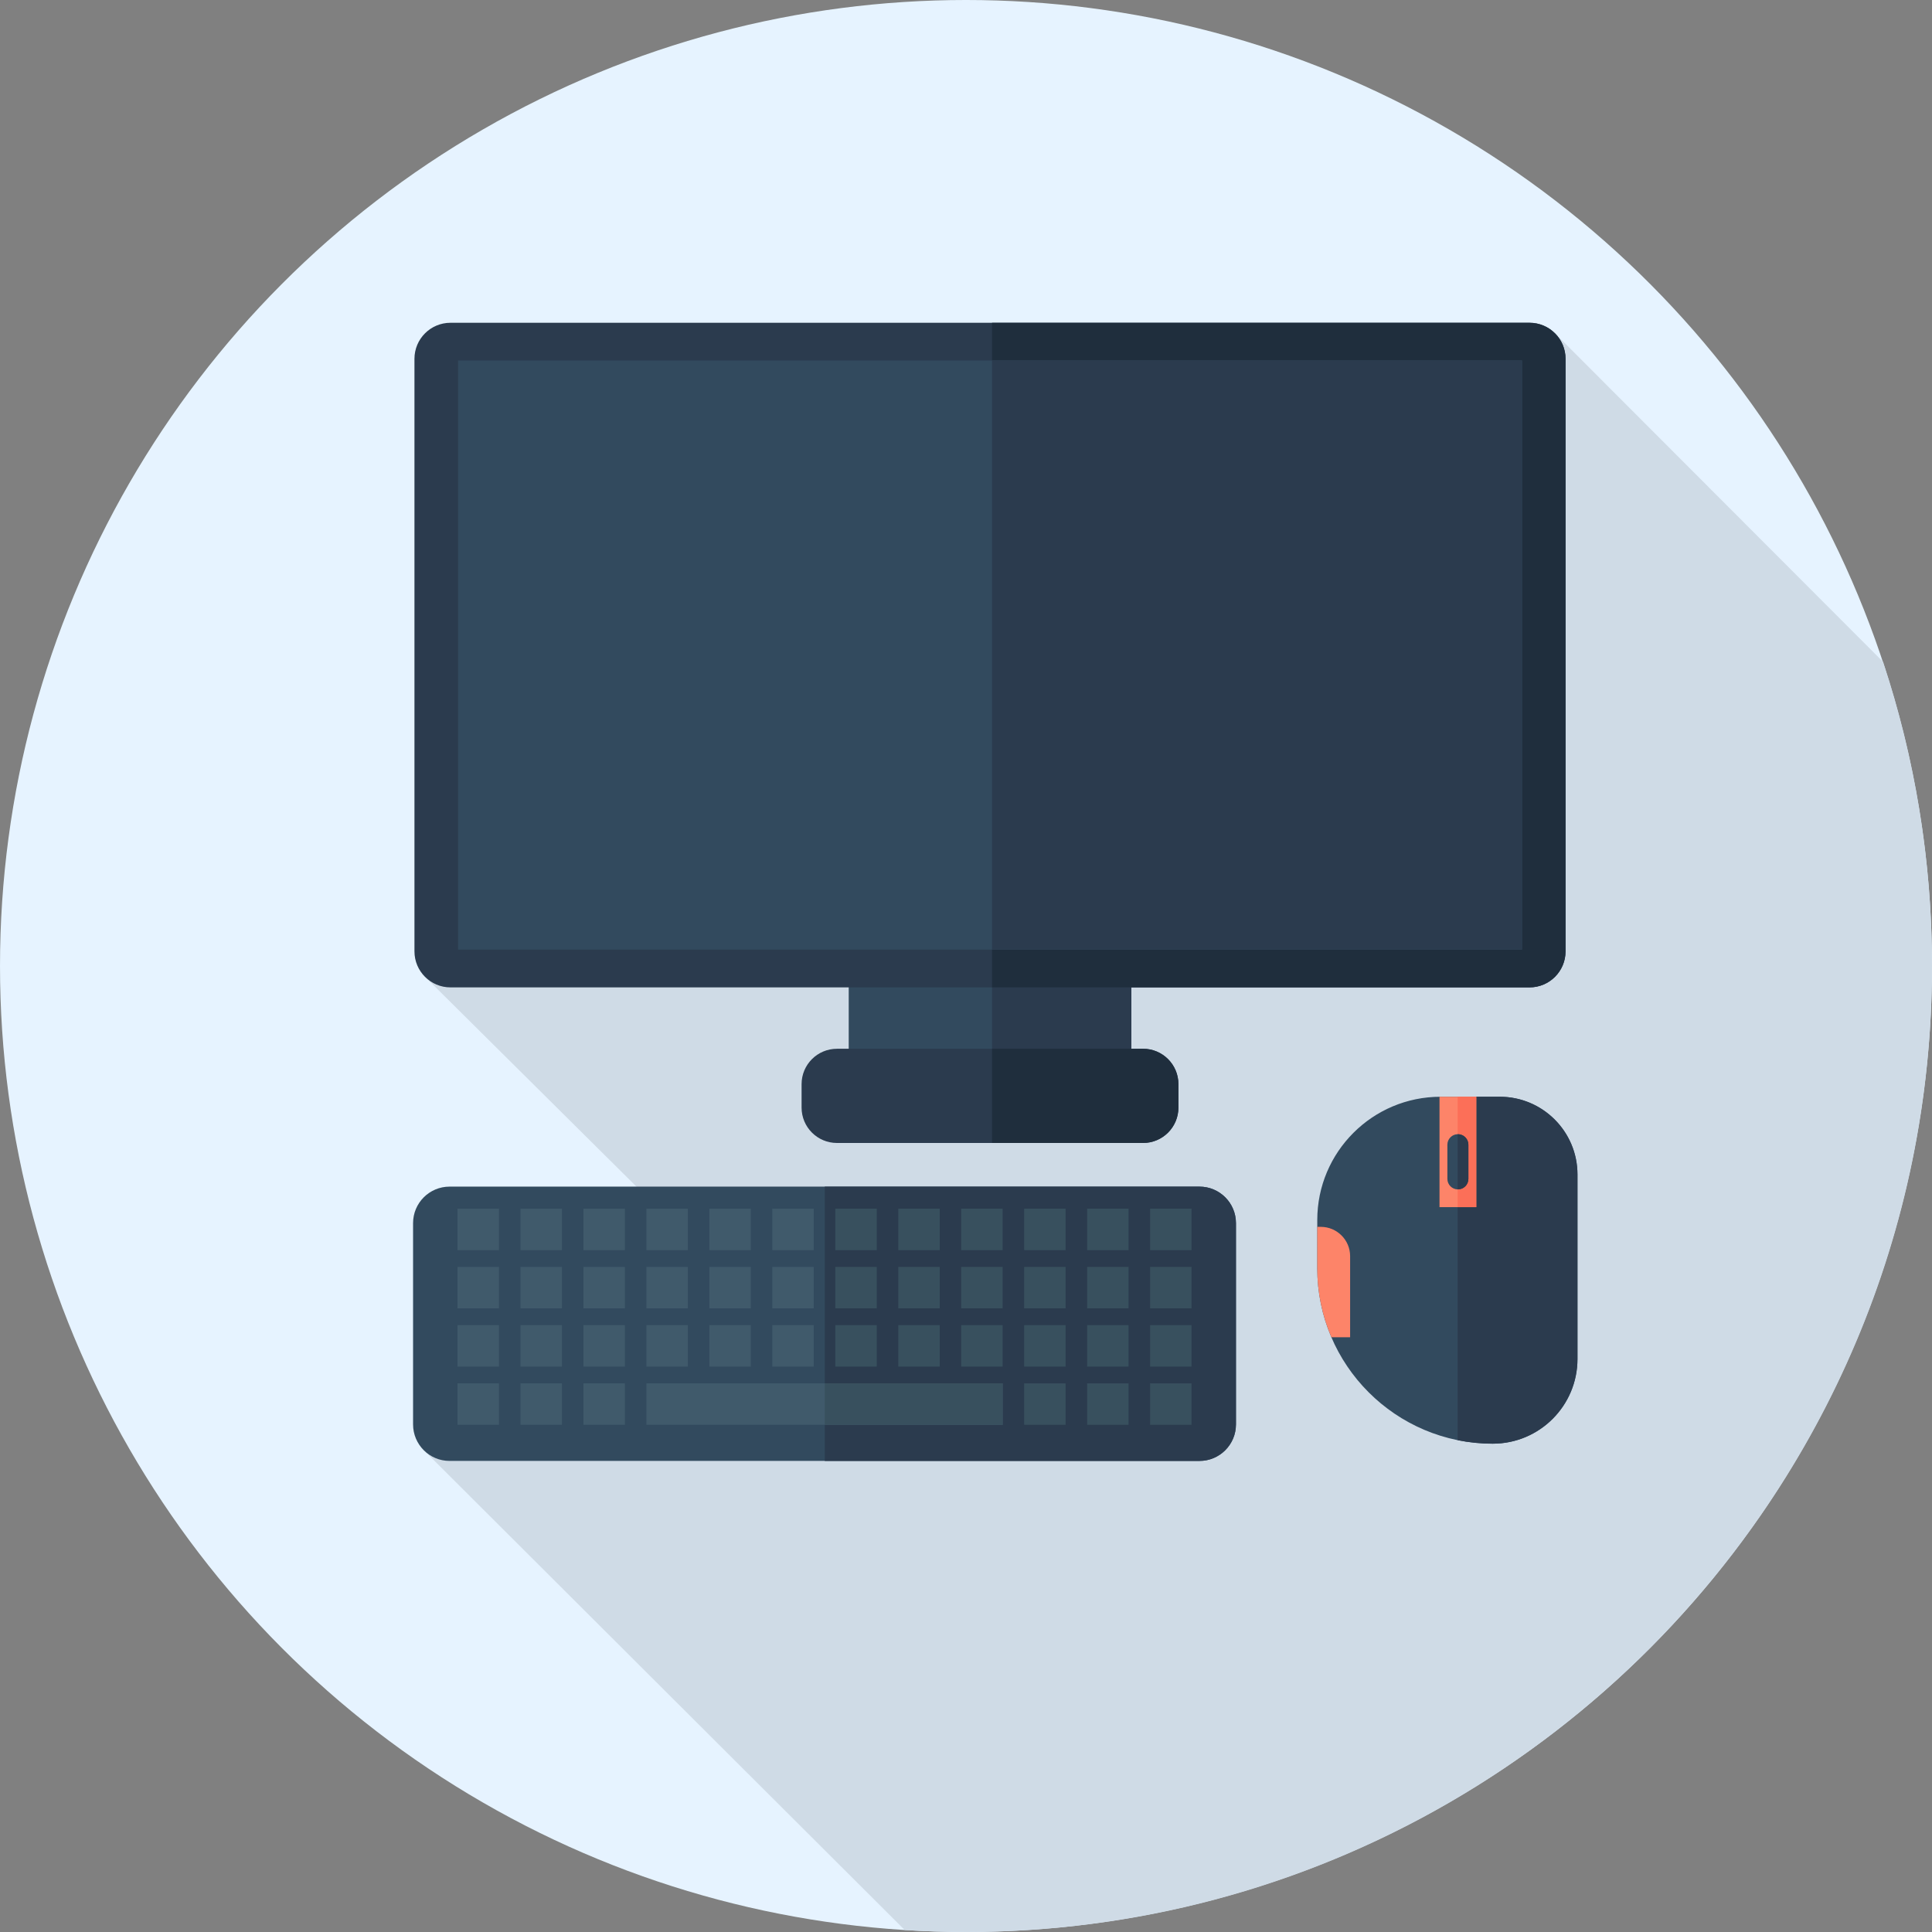 <?xml version="1.0" encoding="iso-8859-1"?>
<!-- Generator: Adobe Illustrator 19.0.0, SVG Export Plug-In . SVG Version: 6.00 Build 0)  -->
<svg version="1.1" id="Layer_1" xmlns="http://www.w3.org/2000/svg" xmlns:xlink="http://www.w3.org/1999/xlink" x="0px" y="0px"
	 viewBox="0 0 512.002 512.002" style="enable-background:new 0 0 512.002 512.002;" xml:space="preserve">
<rect x="0" y="0" width="512.002" height="512.002" fill="#808080" stroke="none"/>
<circle style="fill:#E6F3FF;" cx="256.001" cy="256" r="256"/>
<path style="fill:#CFDBE6;" d="M512.001,256c0-28.162-4.561-55.256-12.962-80.601l-86.938-87.064L166.07,221.203l-53.458,37.626
	l89.359,88.697l-89.547,36.897l127.329,127.052c5.373,0.336,10.786,0.527,16.246,0.527C397.385,512,512.001,397.384,512.001,256z"/>
<path style="fill:#324A5E;" d="M395.586,382.592L395.586,382.592c-25.678,0-46.494-20.816-46.494-46.494v-12.769
	c0-18.048,14.631-32.678,32.678-32.678h15.672c11.38,0,20.606,9.225,20.606,20.606v48.873
	C418.048,372.534,407.992,382.592,395.586,382.592z"/>
<path style="fill:#2B3B4E;" d="M397.444,290.651h-11.142v91.012c3,0.609,6.104,0.929,9.285,0.929
	c12.405,0,22.462-10.057,22.462-22.462v-48.873C418.048,299.875,408.823,290.651,397.444,290.651z"/>
<rect x="381.484" y="290.651" style="fill:#FD8469;" width="9.752" height="29.255"/>
<rect x="386.294" y="290.651" style="fill:#FC6F58;" width="4.932" height="29.255"/>
<path style="fill:#FD8469;" d="M357.799,332.907c0-4.296-3.482-7.778-7.778-7.778h-0.929V336.1c0,6.492,1.334,12.671,3.737,18.284
	h4.968v-21.476H357.799z"/>
<path style="fill:#324A5E;" d="M386.357,315.202L386.357,315.202c-1.539,0-2.786-1.248-2.786-2.786v-9.056
	c0-1.539,1.248-2.786,2.786-2.786l0,0c1.539,0,2.786,1.248,2.786,2.786v9.056C389.143,313.956,387.895,315.202,386.357,315.202z"/>
<path style="fill:#2B3B4E;" d="M386.357,300.577c-0.019,0-0.036,0.005-0.055,0.005v14.615c0.019,0,0.036,0.005,0.055,0.005
	c1.539,0,2.786-1.248,2.786-2.786v-9.056C389.143,301.823,387.895,300.577,386.357,300.577z"/>
<rect x="224.919" y="256.759" style="fill:#324A5E;" width="74.904" height="34.806"/>
<g>
	<rect x="262.896" y="256.759" style="fill:#2B3B4E;" width="36.912" height="34.806"/>
	<path style="fill:#2B3B4E;" d="M405.341,261.668H119.383c-5.273,0-9.547-4.275-9.547-9.547V95.087c0-5.273,4.275-9.547,9.547-9.547
		h285.958c5.273,0,9.547,4.275,9.547,9.547v157.032C414.888,257.393,410.613,261.668,405.341,261.668z"/>
</g>
<path style="fill:#1F2E3D;" d="M405.341,85.54H262.898v176.128h142.443c5.273,0,9.547-4.274,9.547-9.547V95.087
	C414.888,89.815,410.613,85.54,405.341,85.54z"/>
<rect x="121.398" y="95.539" style="fill:#324A5E;" width="281.945" height="156.117"/>
<g>
	<rect x="262.896" y="95.539" style="fill:#2B3B4E;" width="140.429" height="156.117"/>
	<path style="fill:#2B3B4E;" d="M302.919,302.901h-81.115c-5.177,0-9.375-4.198-9.375-9.375v-6.216c0-5.177,4.198-9.375,9.375-9.375
		h81.115c5.177,0,9.375,4.198,9.375,9.375v6.216C312.293,298.703,308.096,302.901,302.919,302.901z"/>
</g>
<path style="fill:#1F2E3D;" d="M302.919,277.933h-40.02v24.966h40.02c5.177,0,9.375-4.198,9.375-9.375v-6.216
	C312.293,282.131,308.096,277.933,302.919,277.933z"/>
<path style="fill:#324A5E;" d="M317.868,387.16H119.143c-5.342,0-9.675-4.332-9.675-9.675v-53.343c0-5.342,4.332-9.675,9.675-9.675
	h198.725c5.342,0,9.675,4.332,9.675,9.675v53.343C327.543,382.829,323.212,387.16,317.868,387.16z"/>
<path style="fill:#2B3B4E;" d="M317.868,314.47h-99.29v72.692h99.29c5.342,0,9.675-4.332,9.675-9.675v-53.343
	C327.543,318.8,323.212,314.47,317.868,314.47z"/>
<g>
	<rect x="121.243" y="320.319" style="fill:#405A6B;" width="10.983" height="10.983"/>
	<rect x="137.931" y="320.319" style="fill:#405A6B;" width="10.983" height="10.983"/>
	<rect x="154.618" y="320.319" style="fill:#405A6B;" width="10.983" height="10.983"/>
	<rect x="171.305" y="320.319" style="fill:#405A6B;" width="10.983" height="10.983"/>
	<rect x="187.993" y="320.319" style="fill:#405A6B;" width="10.983" height="10.983"/>
	<rect x="204.663" y="320.319" style="fill:#405A6B;" width="10.983" height="10.983"/>
</g>
<g>
	<rect x="221.368" y="320.319" style="fill:#38505E;" width="10.983" height="10.983"/>
	<rect x="238.055" y="320.319" style="fill:#38505E;" width="10.983" height="10.983"/>
	<rect x="254.725" y="320.319" style="fill:#38505E;" width="10.983" height="10.983"/>
	<rect x="271.413" y="320.319" style="fill:#38505E;" width="10.983" height="10.983"/>
	<rect x="288.1" y="320.319" style="fill:#38505E;" width="10.983" height="10.983"/>
	<rect x="304.787" y="320.319" style="fill:#38505E;" width="10.983" height="10.983"/>
</g>
<g>
	<rect x="121.243" y="335.748" style="fill:#405A6B;" width="10.983" height="10.983"/>
	<rect x="137.931" y="335.748" style="fill:#405A6B;" width="10.983" height="10.983"/>
	<rect x="154.618" y="335.748" style="fill:#405A6B;" width="10.983" height="10.983"/>
	<rect x="171.305" y="335.748" style="fill:#405A6B;" width="10.983" height="10.983"/>
	<rect x="187.993" y="335.748" style="fill:#405A6B;" width="10.983" height="10.983"/>
	<rect x="204.663" y="335.748" style="fill:#405A6B;" width="10.983" height="10.983"/>
</g>
<g>
	<rect x="221.368" y="335.748" style="fill:#38505E;" width="10.983" height="10.983"/>
	<rect x="238.055" y="335.748" style="fill:#38505E;" width="10.983" height="10.983"/>
	<rect x="254.725" y="335.748" style="fill:#38505E;" width="10.983" height="10.983"/>
	<rect x="271.413" y="335.748" style="fill:#38505E;" width="10.983" height="10.983"/>
	<rect x="288.1" y="335.748" style="fill:#38505E;" width="10.983" height="10.983"/>
	<rect x="304.787" y="335.748" style="fill:#38505E;" width="10.983" height="10.983"/>
</g>
<g>
	<rect x="121.243" y="351.177" style="fill:#405A6B;" width="10.983" height="10.983"/>
	<rect x="137.931" y="351.177" style="fill:#405A6B;" width="10.983" height="10.983"/>
	<rect x="154.618" y="351.177" style="fill:#405A6B;" width="10.983" height="10.983"/>
	<rect x="171.305" y="351.177" style="fill:#405A6B;" width="10.983" height="10.983"/>
	<rect x="187.993" y="351.177" style="fill:#405A6B;" width="10.983" height="10.983"/>
	<rect x="204.663" y="351.177" style="fill:#405A6B;" width="10.983" height="10.983"/>
</g>
<g>
	<rect x="221.368" y="351.177" style="fill:#38505E;" width="10.983" height="10.983"/>
	<rect x="238.055" y="351.177" style="fill:#38505E;" width="10.983" height="10.983"/>
	<rect x="254.725" y="351.177" style="fill:#38505E;" width="10.983" height="10.983"/>
	<rect x="271.413" y="351.177" style="fill:#38505E;" width="10.983" height="10.983"/>
	<rect x="288.1" y="351.177" style="fill:#38505E;" width="10.983" height="10.983"/>
	<rect x="304.787" y="351.177" style="fill:#38505E;" width="10.983" height="10.983"/>
</g>
<g>
	<rect x="121.243" y="366.606" style="fill:#405A6B;" width="10.983" height="10.983"/>
	<rect x="137.931" y="366.606" style="fill:#405A6B;" width="10.983" height="10.983"/>
	<rect x="154.618" y="366.606" style="fill:#405A6B;" width="10.983" height="10.983"/>
	<rect x="171.305" y="366.606" style="fill:#405A6B;" width="94.418" height="10.983"/>
</g>
<g>
	<rect x="218.575" y="366.606" style="fill:#38505E;" width="47.137" height="10.981"/>
	<rect x="271.413" y="366.606" style="fill:#38505E;" width="10.983" height="10.983"/>
	<rect x="288.1" y="366.606" style="fill:#38505E;" width="10.983" height="10.983"/>
	<rect x="304.787" y="366.606" style="fill:#38505E;" width="10.983" height="10.983"/>
</g>
<g>
</g>
<g>
</g>
<g>
</g>
<g>
</g>
<g>
</g>
<g>
</g>
<g>
</g>
<g>
</g>
<g>
</g>
<g>
</g>
<g>
</g>
<g>
</g>
<g>
</g>
<g>
</g>
<g>
</g>
</svg>
